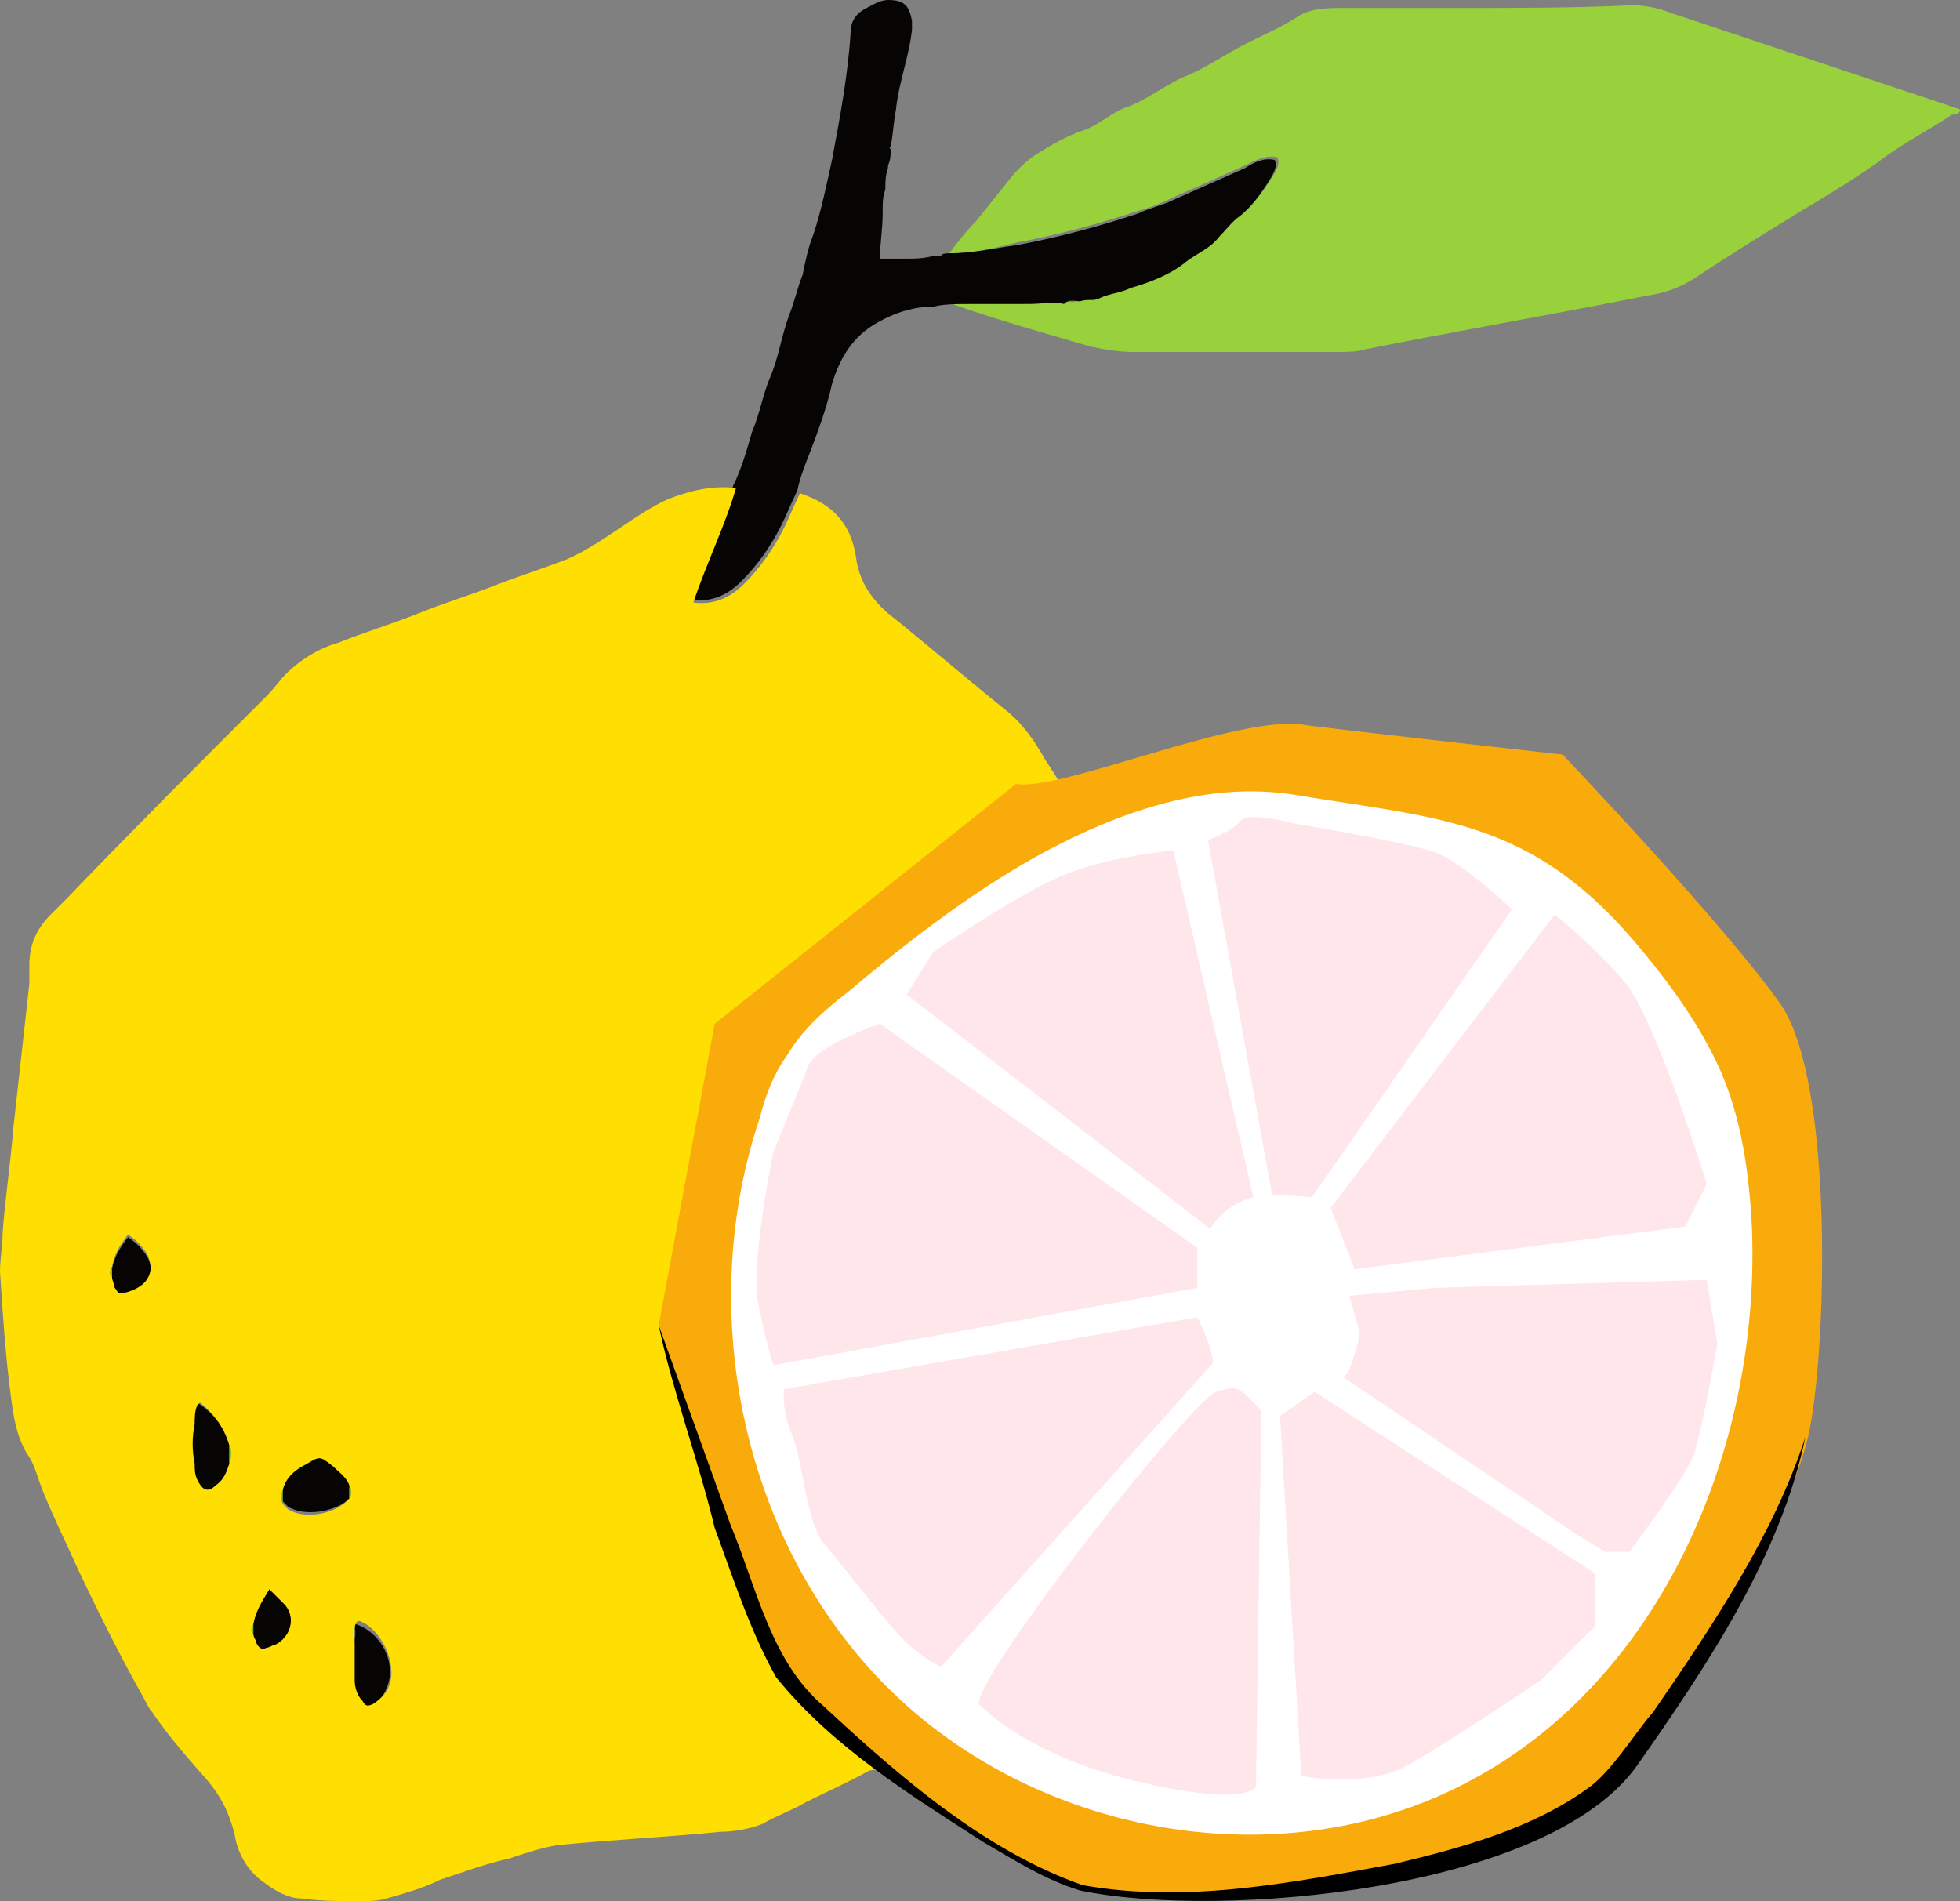 <?xml version="1.0" standalone="no"?>
<!DOCTYPE svg PUBLIC "-//W3C//DTD SVG 1.1//EN" "http://www.w3.org/Graphics/SVG/1.1/DTD/svg11.dtd">
<svg xmlns="http://www.w3.org/2000/svg" xmlns:xlink="http://www.w3.org/1999/xlink" version="1.1" baseProfile="tiny" id="Layer_1" x="0px" y="0px" viewBox="0 0 73.5 71.3" overflow="visible" xml:space="preserve" width="73.5" height="71.3">
<rect x="0" y="0" width="73.5" height="71.3" fill="#808080" stroke="none"/>
<g>
	<g>
		<path fill="#99D13C" d="M35.6,9.5c0.3-0.4,0.6-0.8,1-1.2c0.4-0.5,0.8-1,1.2-1.5c0.3-0.4,0.7-0.8,1.2-1.1c0.5-0.3,1-0.6,1.6-0.8    c0.6-0.2,1.1-0.7,1.7-0.9c0.8-0.3,1.5-0.9,2.3-1.2C45.3,2.5,46,2,46.8,1.6c0.6-0.3,1.3-0.6,1.9-1c0.5-0.3,1.1-0.3,1.7-0.3    c1.5,0,2.9,0,4.4,0c2.1,0,4.2,0,6.4-0.1c0.5,0,1,0.1,1.5,0.3c3.6,1.2,7.2,2.4,10.8,3.6c0,0.2-0.2,0.2-0.3,0.2    c-0.9,0.6-1.9,1.1-2.8,1.8c-1,0.7-2,1.3-3,1.9c-1.3,0.8-2.6,1.6-3.8,2.4c-0.6,0.4-1.2,0.6-1.9,0.7c-3.5,0.7-7,1.3-10.5,2    c-0.3,0.1-0.7,0.1-1.1,0.1c-2.5,0-5.1,0-7.6,0c-0.6,0-1.1-0.1-1.6-0.2c-1.7-0.5-3.5-1-5.2-1.6c0.2,0,0.4,0,0.6,0c0.7,0,1.3,0,2,0    c0.1,0,0.2,0,0.3-0.1c0.4,0,0.8-0.1,1.3,0c0.2,0,0.4,0.1,0.6-0.1c0.2-0.1,0.5,0,0.7-0.1c0.4-0.2,0.9-0.2,1.3-0.4    c0.7-0.3,1.5-0.5,2.1-1c0.4-0.3,0.8-0.5,1.2-0.9c0.3-0.3,0.5-0.6,0.8-0.8c0.5-0.4,0.8-0.9,1.2-1.5c0.1-0.2,0.2-0.4,0.1-0.6    c-0.4-0.1-0.8,0.1-1.2,0.3c-0.9,0.4-1.8,0.8-2.7,1.2c-0.4,0.2-0.9,0.4-1.3,0.5c-1.5,0.5-3,0.9-4.6,1.2C37.3,9.3,36.5,9.5,35.6,9.5    "/>
		<path fill="#060504" d="M35.6,9.5c0.9,0,1.7-0.2,2.5-0.3c1.6-0.3,3.1-0.7,4.6-1.2c0.4-0.2,0.9-0.3,1.3-0.5    c0.9-0.4,1.8-0.8,2.7-1.2C47,6.1,47.4,5.9,47.8,6c0.1,0.2,0,0.4-0.1,0.6c-0.3,0.5-0.7,1.1-1.2,1.5c-0.3,0.2-0.6,0.6-0.8,0.8    c-0.3,0.4-0.8,0.6-1.2,0.9c-0.6,0.5-1.4,0.8-2.1,1C42,11,41.6,11,41.2,11.2c-0.2,0.1-0.4,0-0.7,0.1c-0.2,0-0.4-0.1-0.6,0.1    c-0.4-0.1-0.8,0-1.3,0c-0.8,0-1.6,0-2.3,0c-0.4,0-0.9,0-1.3,0.1c-0.7,0-1.4,0.2-2.1,0.6c-0.9,0.5-1.4,1.3-1.7,2.3    c-0.2,0.9-0.5,1.7-0.8,2.5c-0.2,0.5-0.4,1-0.5,1.5c-0.2,0.4-0.4,0.9-0.6,1.3c-0.4,0.8-0.9,1.5-1.5,2.1c-0.5,0.5-1.1,0.8-1.9,0.7    c0.5-1.5,1.2-2.9,1.6-4.3c0.3-0.6,0.5-1.3,0.7-2c0.3-0.7,0.4-1.4,0.7-2.1c0.3-0.7,0.4-1.5,0.7-2.3c0.2-0.5,0.3-1,0.5-1.5    c0.1-0.5,0.2-1,0.4-1.5C30.8,7.9,31,6.9,31.2,6c0.3-1.6,0.6-3.2,0.7-4.8c0-0.4,0.2-0.7,0.6-0.9C32.7,0.2,33,0,33.3,0    c0.6,0,0.8,0.2,0.9,0.8c0,0.1,0,0.2,0,0.3l0,0l0,0c-0.1,1-0.5,2-0.6,3c-0.1,0.5-0.1,0.9-0.2,1.4c-0.1,0,0,0.1,0,0.1    c0,0.2,0,0.4-0.1,0.6c0,0,0,0,0,0c0,0,0,0,0,0.1c-0.1,0.3-0.1,0.5-0.1,0.8l0,0l0,0c-0.1,0.3-0.1,0.5-0.1,0.8c0,0,0,0,0,0    c0,0,0,0,0,0.1C33.1,8.6,33,9.1,33,9.7c0.3,0,0.6,0,0.9,0c0,0,0,0,0.1,0c0.3,0,0.6,0,1-0.1c0.1,0,0.2,0,0.3,0    C35.3,9.5,35.5,9.5,35.6,9.5"/>
		<g>
			<path fill="#060504" d="M10.6,55.9c0.1-0.5,0.5-0.8,0.9-1c0.5-0.3,0.5-0.3,1,0.1c0.2,0.2,0.5,0.4,0.6,0.7c0,0.1,0,0.2,0,0.4     c0,0,0,0.1,0,0.1c-0.5,0.5-1.7,0.7-2.3,0.3c-0.1-0.1-0.1-0.1-0.2-0.2C10.6,56.2,10.6,56.1,10.6,55.9"/>
			<path fill="#060504" d="M13.3,60.9C13.4,60.9,13.4,60.8,13.3,60.9c1,0.3,1.6,1.5,1.2,2.4c-0.1,0.3-0.3,0.5-0.6,0.7     c-0.2,0.1-0.3,0.1-0.4-0.1c-0.2-0.2-0.3-0.5-0.3-0.8c0-0.5,0-0.9,0-1.4C13.4,61.4,13.3,61.1,13.3,60.9"/>
			<path fill="#060504" d="M8.6,54.9c-0.1,0.3-0.2,0.6-0.5,0.8c-0.3,0.3-0.5,0.2-0.8-0.2c-0.1-0.2-0.1-0.4-0.1-0.6c0-0.5,0-1,0-1.5     c0-0.2,0-0.5,0.1-0.7c0,0,0,0,0.1-0.1C8,53,8.4,53.5,8.6,54.2C8.6,54.4,8.6,54.6,8.6,54.9"/>
			<path fill="#060504" d="M4.2,47.6c0.1-0.5,0.3-0.8,0.6-1.2c0.3,0.2,0.5,0.4,0.7,0.7c0.2,0.3,0.2,0.7,0,1c-0.2,0.3-0.7,0.5-1,0.5     c-0.1,0-0.1-0.1-0.2-0.2c0-0.1-0.1-0.3-0.1-0.4C4.2,47.9,4.2,47.7,4.2,47.6"/>
			<path fill="#060504" d="M9.5,60.9c0.1-0.5,0.3-0.8,0.6-1.3c0.2,0.2,0.4,0.4,0.6,0.6c0.4,0.5,0.3,1.2-0.4,1.5     c-0.1,0-0.2,0.1-0.3,0.1c-0.2,0.1-0.3,0-0.4-0.2c0-0.1-0.1-0.2-0.1-0.3C9.5,61.1,9.5,61,9.5,60.9"/>
			<path fill="#85C330" d="M7.2,53.5c0,0.5,0,1,0,1.5C7.1,54.5,7.1,54,7.2,53.5"/>
			<path fill="#85C330" d="M13.3,60.9c0,0.3,0,0.5-0.1,0.8C13.2,61.4,13.2,61.1,13.3,60.9"/>
			<path fill="#85C330" d="M8.6,54.9c0-0.2,0-0.4,0-0.7C8.7,54.4,8.7,54.6,8.6,54.9"/>
			<path fill="#85C330" d="M10.6,55.9c0,0.2,0,0.3,0,0.5C10.5,56.2,10.5,56.1,10.6,55.9"/>
			<path fill="#85C330" d="M13.1,56.2c0-0.1,0-0.2,0-0.4C13.2,55.9,13.2,56.1,13.1,56.2"/>
			<path fill="#85C330" d="M4.2,47.6c0,0.1,0,0.2,0,0.4C4.1,47.9,4.1,47.7,4.2,47.6"/>
			<path fill="#85C330" d="M9.5,60.9c0,0.1,0,0.2,0,0.4C9.4,61.1,9.4,61,9.5,60.9"/>
			<path fill="#FFDE01" d="M43.4,43.3c-0.2-1.4-0.4-2.9-0.6-4.3c-0.2-1.7-0.5-3.3-0.7-5c-0.1-0.6-0.3-1.2-0.6-1.7     c-0.8-1.3-1.5-2.6-2.3-3.8c-0.4-0.7-0.8-1.3-1.4-1.8c-1.5-1.2-3-2.5-4.5-3.7c-0.7-0.6-1.1-1.3-1.2-2.1c-0.2-1.3-0.9-2-2.1-2.4     c-0.2,0.4-0.4,0.9-0.6,1.3c-0.4,0.8-0.9,1.5-1.5,2.1c-0.5,0.5-1.1,0.8-1.9,0.7c0.5-1.5,1.2-2.9,1.6-4.3c-0.9-0.1-1.7,0.1-2.5,0.4     c-0.7,0.3-1.4,0.8-2,1.2c-0.6,0.4-1.2,0.8-1.9,1.1c-0.8,0.3-1.7,0.6-2.5,0.9c-1,0.4-2,0.7-3,1.1c-1,0.4-2,0.7-3,1.1     c-0.7,0.2-1.4,0.6-2,1.2c-0.2,0.2-0.4,0.5-0.7,0.8c-2.5,2.5-5,5-7.5,7.6c-0.2,0.2-0.4,0.4-0.6,0.6c-0.5,0.5-0.8,1.1-0.8,1.9     c0,0.2,0,0.5,0,0.7c-0.2,1.8-0.4,3.6-0.6,5.4c-0.1,1.3-0.3,2.6-0.4,3.9c0,0.5-0.1,1-0.1,1.5c0.1,1.5,0.2,3.1,0.4,4.6     c0.1,0.8,0.2,1.5,0.6,2.2c0.3,0.4,0.4,0.9,0.6,1.4c0.4,1,0.9,2,1.3,2.9c0.8,1.7,1.6,3.3,2.5,4.9c0.1,0.2,0.2,0.4,0.3,0.5     c0.6,0.9,1.4,1.8,2.1,2.6c0.5,0.6,0.8,1.2,1,2c0.1,0.7,0.5,1.4,1.1,1.8c0.4,0.3,0.9,0.6,1.4,0.6c0.7,0.1,1.4,0.1,2.2,0.1     c0.3,0,0.7,0,1-0.1c0.7-0.2,1.4-0.4,2-0.7c0.9-0.3,1.7-0.6,2.6-0.8c0.6-0.2,1.2-0.4,1.8-0.5c2-0.2,4.1-0.3,6.1-0.5     c0.5,0,1.1-0.1,1.6-0.3c0.5-0.3,1.1-0.5,1.6-0.8c0.8-0.4,1.7-0.8,2.4-1.2c0.2-0.1,0,0,0,0s5-0.4,8.1-6.9c0,0,0,0,0,0c0,0,0,0,0,0     c0.9-2,1.7-4.6,2.1-7.9c0.1-1.2,0.2-2.4,0.3-3.6c0.1-1.1,0.2-2.1,0.3-3.2C43.4,44,43.4,43.7,43.4,43.3z M5.5,48     c-0.2,0.3-0.7,0.5-1,0.5c-0.1,0-0.1-0.1-0.2-0.2c0-0.1-0.1-0.3-0.1-0.4c-0.1-0.1-0.1-0.2,0-0.4c0.1-0.5,0.3-0.8,0.6-1.2     c0.3,0.2,0.5,0.4,0.7,0.7C5.7,47.4,5.7,47.7,5.5,48z M8.6,54.9c-0.1,0.3-0.2,0.6-0.5,0.8c-0.3,0.3-0.5,0.2-0.7-0.2     c-0.1-0.2-0.1-0.4-0.1-0.6c-0.1-0.5-0.1-1,0-1.5c0-0.2,0-0.5,0.1-0.7c0,0,0,0,0.1-0.1C8,53,8.4,53.5,8.6,54.2     C8.7,54.4,8.7,54.6,8.6,54.9z M10.3,61.7c-0.1,0-0.2,0.1-0.3,0.1c-0.2,0.1-0.3,0-0.4-0.2c0-0.1-0.1-0.2-0.1-0.3     c-0.1-0.1-0.1-0.2,0-0.4c0.1-0.5,0.3-0.8,0.6-1.3c0.2,0.2,0.4,0.4,0.6,0.6C11.1,60.7,10.9,61.4,10.3,61.7z M13.1,56.2     C13.1,56.2,13.1,56.3,13.1,56.2c-0.5,0.6-1.7,0.8-2.3,0.4c-0.1-0.1-0.1-0.1-0.2-0.2c-0.1-0.2-0.1-0.3,0-0.5     c0.1-0.5,0.5-0.8,0.9-1c0.5-0.3,0.5-0.3,1,0.1c0.2,0.2,0.5,0.4,0.6,0.7C13.2,55.9,13.2,56.1,13.1,56.2z M14.6,63.2     c-0.1,0.3-0.3,0.5-0.6,0.7c-0.2,0.1-0.3,0.1-0.4-0.1c-0.2-0.2-0.3-0.5-0.3-0.8c0-0.5,0-0.9,0-1.4c0-0.3-0.1-0.5,0.1-0.8     c0,0,0.1,0,0.1,0C14.3,61.1,14.9,62.4,14.6,63.2z"/>
		</g>
	</g>
	<g>
		<g>
			<path fill="#FAAB0C" d="M38.1,29.4l-11.3,9l-2.1,11.3c0,0,3.4,11.3,4.8,13.2c1.4,1.9,7.5,6.8,10.9,7.9c3.4,1.1,17.1-0.4,20.2-4.1     c3.1-3.8,6.5-9.8,7.2-12.8c0.7-3,1-13.2-1-16.2c-2.1-3-8.2-9.4-8.2-9.4s-7.2-0.8-9.6-1.1C46.6,26.7,39.8,29.7,38.1,29.4z"/>
			<path fill="#FFFFFF" d="M38.9,32.1c-2.7,1.5-5.2,3.5-7.1,5.1c-0.9,0.7-1.7,1.4-2.3,2.4c-0.5,0.7-0.8,1.5-1,2.3     c-2.5,7.4-0.6,16.2,5,21.6s14.7,7,21.6,3.3c7.2-3.8,10.9-12.5,10.6-20.7c-0.1-2.1-0.4-4.3-1.3-6.2c-0.8-1.7-2-3.3-3.2-4.7     c-3.9-4.5-7.3-4.5-12.7-5.4C45.3,29.3,42,30.4,38.9,32.1z"/>
			<path fill="#FEE6EB" d="M36.7,63.9c0,0,1.7,1.9,5.9,2.9s4.5,0.2,4.5,0.2l0.2-14.1c-0.8-0.8-0.8-1-1.7-0.7S36.6,62.8,36.7,63.9z"/>
			<path fill="#FEE6EB" d="M48,53.1l0.8,13.5c0,0,2.4,0.5,4-0.4s5-3.2,5-3.2l2-2v-2l-10.5-6.8L48,53.1z"/>
			<path fill="#FEE6EB" d="M50.3,51.6l8.9,6l1,0.6h0.9c0,0,2.1-2.8,2.4-3.6c0.3-0.8,0.9-4.2,0.9-4.2l-0.4-2.4l-10.2,0.3l-3.2,0.3     L51,50C51,50,50.6,51.9,50.3,51.6z"/>
			<path fill="#FEE6EB" d="M50.8,47.6L63.2,46l0.8-1.6c0,0-1.9-6.2-3.1-7.6c-1.2-1.4-2.6-2.5-2.6-2.5l-8.4,11L50.8,47.6z"/>
			<path fill="#FEE6EB" d="M49.2,44.9l7.5-10.8c0,0-1.8-1.7-2.8-2.1c-1-0.4-5.3-1.1-5.3-1.1s-1.8-0.5-2.1-0.1     c-0.3,0.4-1.2,0.7-1.2,0.7l2.4,13.3L49.2,44.9z"/>
			<path fill="#FEE6EB" d="M47,44.9l-3-13c0,0-2.5,0.2-4.3,1c-1.8,0.8-4.7,2.8-4.7,2.8l-1,1.6l11.4,8.8C45.3,46.2,45.8,45.2,47,44.9     z"/>
			<path fill="#FEE6EB" d="M44.9,46.8L33,38.4c0,0-2.4,0.8-2.7,1.6C30,40.8,29,43.2,29,43.2s-0.8,3.9-0.6,5.5     c0.3,1.6,0.6,2.5,0.6,2.5l15.9-2.9V46.8z"/>
			<path fill="#FEE6EB" d="M44.9,49.4l-15.5,2.7c0,0-0.1,0.8,0.3,1.7c0.4,0.9,0.5,3.2,1.2,4.1c0.8,0.9,2.4,3.1,3.2,3.8     s1.2,0.8,1.2,0.8l10.2-11.4C45.5,51.2,45.5,50.6,44.9,49.4z"/>
		</g>
		<path d="M24.7,49.7l2.7,7.5c1,2.4,1.5,5.1,3.5,6.8c2.8,2.6,6,5.4,9.7,6.7c3.9,0.7,7.9-0.1,11.7-0.8c2.5-0.6,5.1-1.3,7.2-2.8    c0.9-0.6,1.8-2.1,2.5-2.9c2.2-3.2,4.5-6.6,5.7-10.3c-0.9,4.4-3.7,8.6-6.3,12.3c-3.3,4.7-15.6,5.8-20.9,4.7    c-1.3-0.4-2.4-1.1-3.6-1.8c-2.8-1.8-5.7-3.6-7.8-6.2c-1-1.8-1.6-3.7-2.3-5.6C26.2,54.8,25.2,52.1,24.7,49.7L24.7,49.7z"/>
	</g>
</g>
</svg>